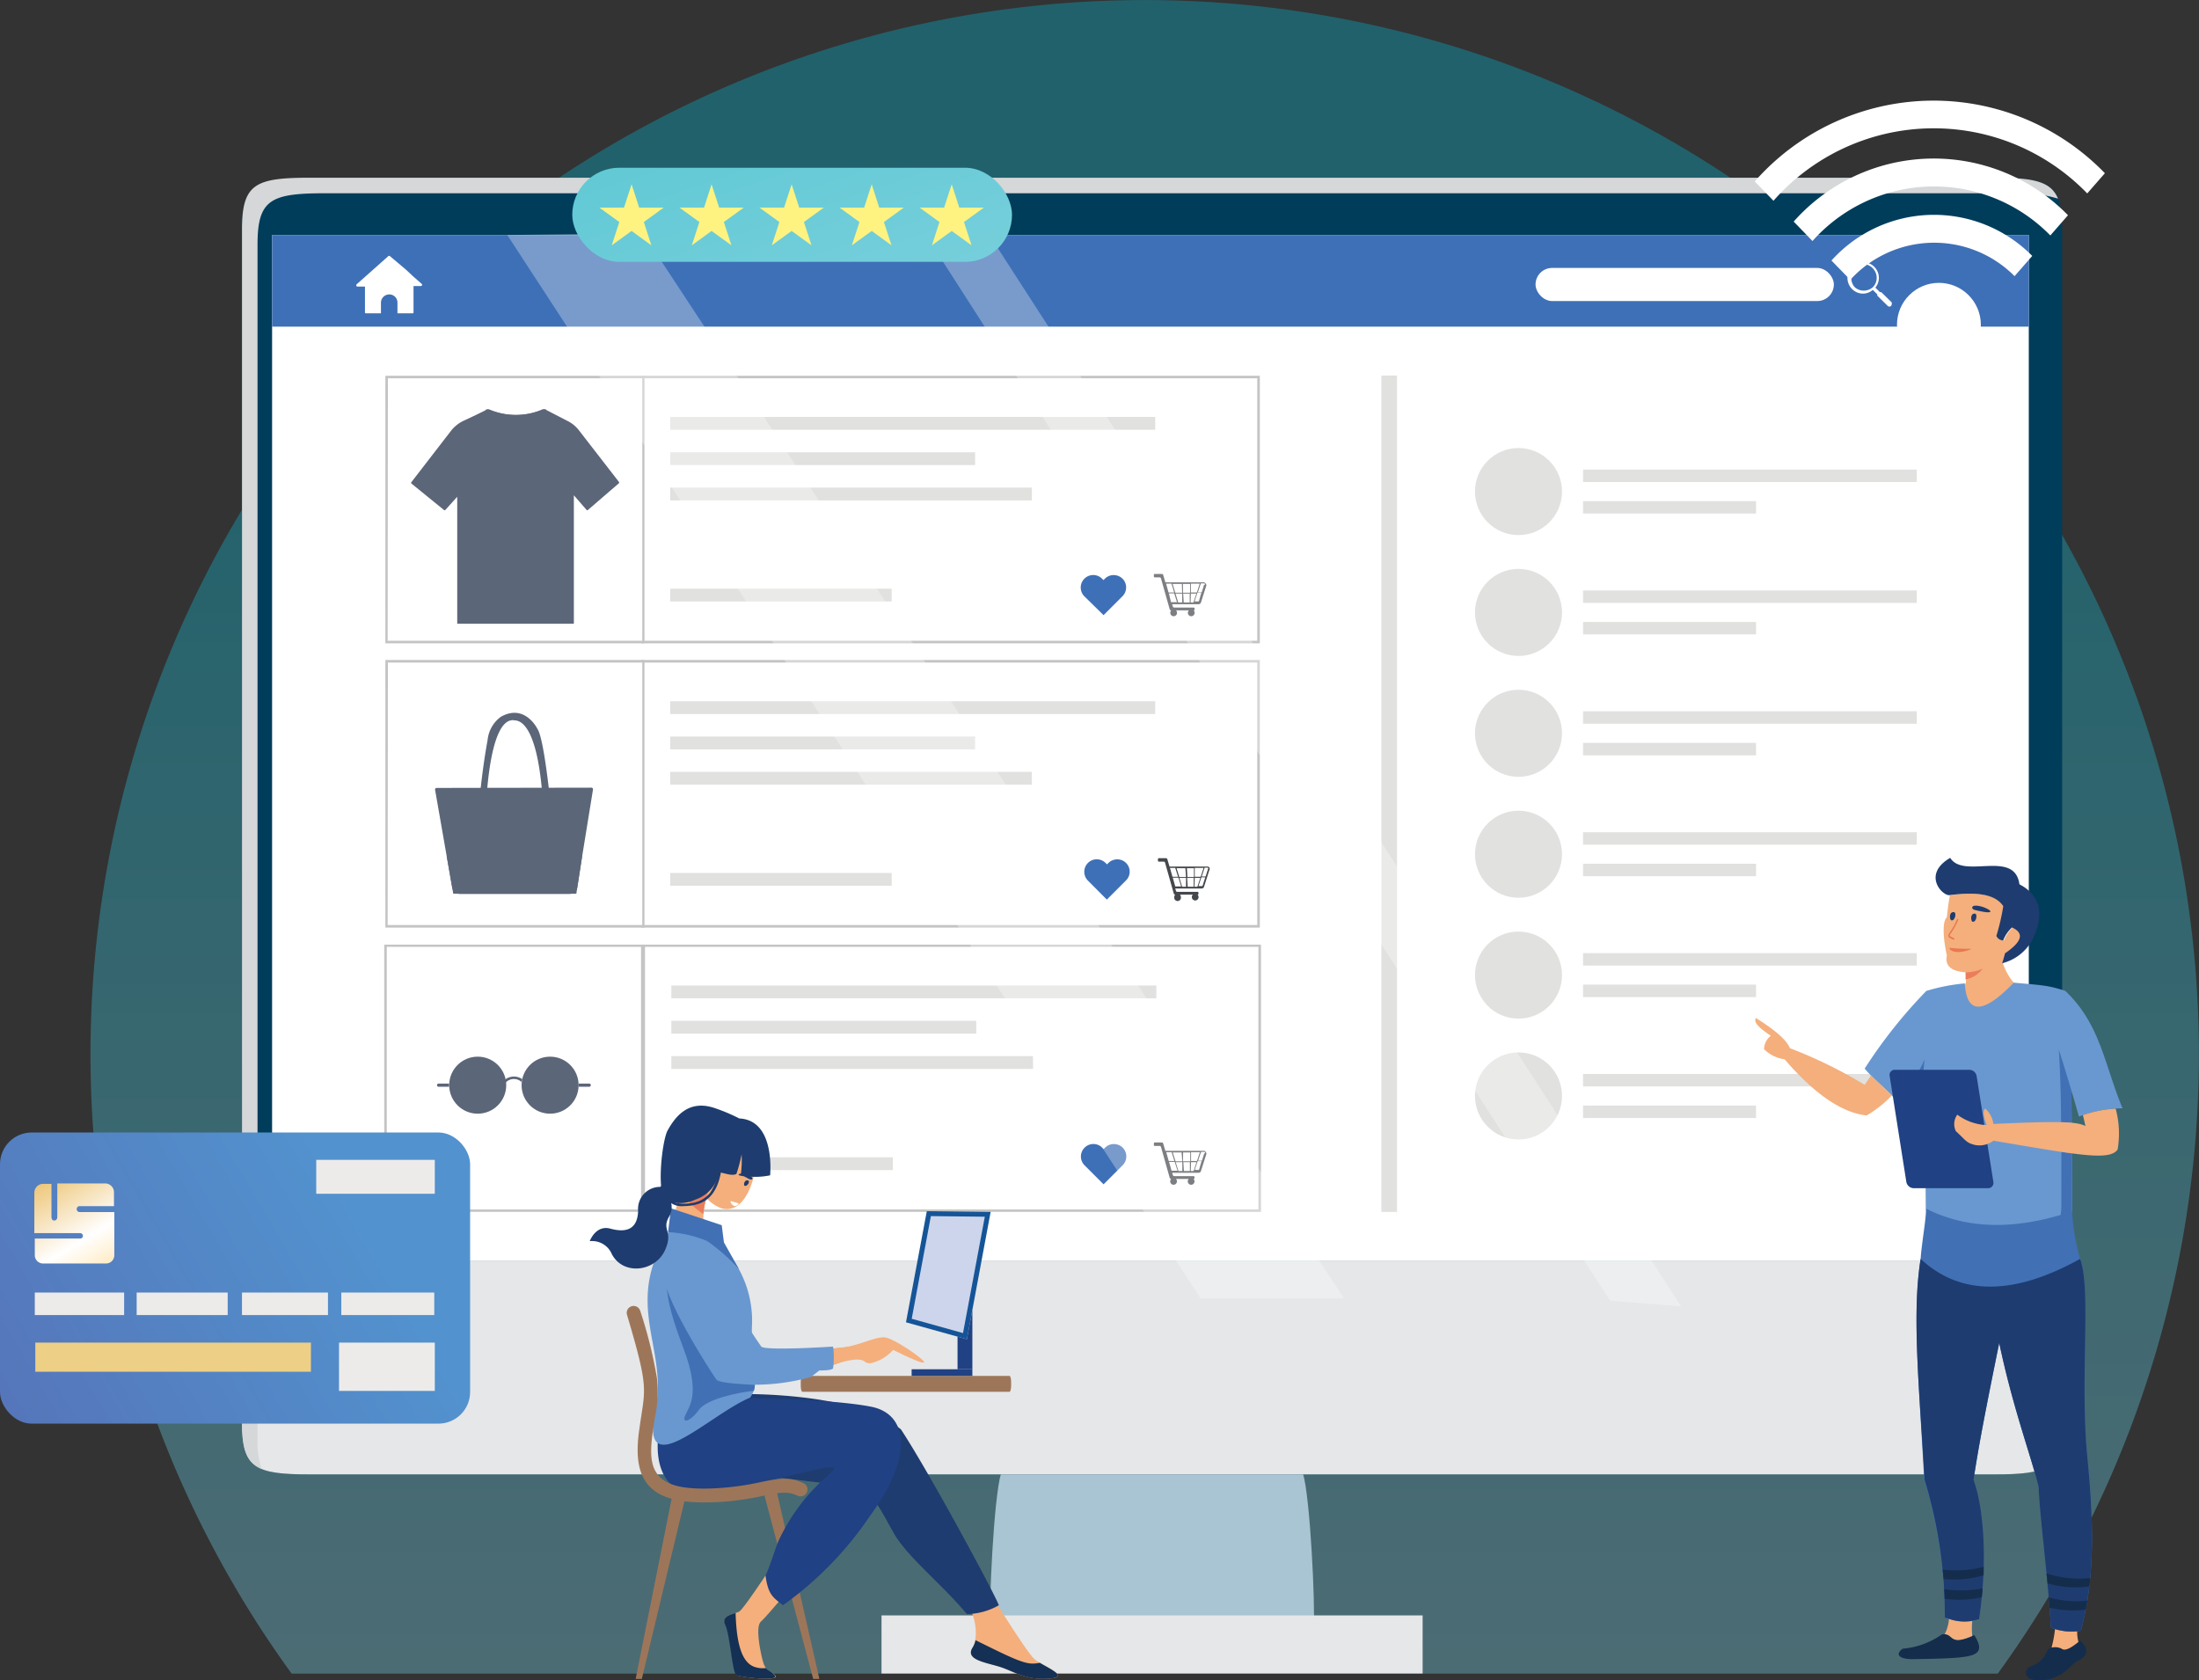 <svg xmlns="http://www.w3.org/2000/svg" xmlns:xlink="http://www.w3.org/1999/xlink" viewBox="0 0 249.08 190.34"><rect x="0" y="0" width="249.08" height="190.34" fill="#333333" stroke="none"/><defs><style>.cls-1{isolation:isolate;}.cls-2{opacity:0.35;fill:url(#linear-gradient);}.cls-3{fill:#a9c4d2;}.cls-4{fill:#e6e7e8;}.cls-5{fill:#003d5b;}.cls-6{fill:#d5d7d8;}.cls-6,.cls-8{mix-blend-mode:multiply;}.cls-7{fill:#56b9d6;}.cls-8{fill:#9ec0d1;}.cls-34,.cls-9{fill:#fff;}.cls-10{fill:#3e70b7;}.cls-11{fill:#c4c4c4;}.cls-12{fill:#e1e1df;}.cls-13{fill:#44474c;}.cls-14{fill:#5c6679;}.cls-15{opacity:0.3;}.cls-16{fill:url(#linear-gradient-2);}.cls-17{fill:url(#linear-gradient-3);}.cls-18{fill:#edebea;}.cls-19{fill:#edcf85;}.cls-20{fill:url(#linear-gradient-4);}.cls-21{fill:#fef381;}.cls-22{fill:#155497;}.cls-22,.cls-23,.cls-24,.cls-25,.cls-26,.cls-27,.cls-28,.cls-29,.cls-30,.cls-31,.cls-32,.cls-34,.cls-35,.cls-36,.cls-37{fill-rule:evenodd;}.cls-23{fill:#ccd5eb;}.cls-24,.cls-33{fill:#204183;}.cls-25{fill:#9d7659;}.cls-26{fill:#f4af7c;}.cls-27{fill:#1e3c6f;}.cls-28{fill:#6998d0;}.cls-29{fill:#4170b5;}.cls-30{fill:#ec7d5b;}.cls-31{fill:#f29651;}.cls-32{fill:#143054;}.cls-35{fill:#9aaad4;}.cls-36{fill:#142d4d;}.cls-37{fill:#e97850;}</style><linearGradient id="linear-gradient" x1="129.66" y1="281.61" x2="129.66" y2="47.96" gradientUnits="userSpaceOnUse"><stop offset="0" stop-color="#b4e3f9"></stop><stop offset="0.11" stop-color="#a8e0f7"></stop><stop offset="0.32" stop-color="#8ad9f0"></stop><stop offset="0.59" stop-color="#57cde5"></stop><stop offset="0.92" stop-color="#13bdd7"></stop><stop offset="1" stop-color="#00b8d3"></stop></linearGradient><linearGradient id="linear-gradient-2" x1="39.92" y1="137.03" x2="-6.77" y2="164.22" gradientUnits="userSpaceOnUse"><stop offset="0" stop-color="#5292ce"></stop><stop offset="1" stop-color="#5670b6"></stop></linearGradient><linearGradient id="linear-gradient-3" x1="0.83" y1="125.91" x2="16.58" y2="152.21" gradientUnits="userSpaceOnUse"><stop offset="0.24" stop-color="#ebbc61"></stop><stop offset="0.55" stop-color="#fff"></stop><stop offset="0.99" stop-color="#fdbb38"></stop></linearGradient><linearGradient id="linear-gradient-4" x1="77.11" y1="-13.27" x2="105.19" y2="70.49" gradientUnits="userSpaceOnUse"><stop offset="0" stop-color="#4bc3ce"></stop><stop offset="1" stop-color="#93d7e4"></stop></linearGradient></defs><g class="cls-1"><g id="Layer_1" data-name="Layer 1"><path class="cls-2" d="M226.29,189.57a119.41,119.41,0,1,0-193.26,0Z"></path><path class="cls-3" d="M148.84,184c0-.33,0-.65,0-1,0-4.64-.7-16.59-1.56-16.59H113.69c-.86,0-1.55,12-1.55,16.59,0,.34,0,.66,0,1Z"></path><rect class="cls-4" x="99.85" y="182.98" width="61.29" height="6.58"></rect><path class="cls-5" d="M225.85,20.13c6.21,0,7.73.67,7.73,5.82V161.18c0,5.16-1.52,5.83-7.73,5.83H35.14c-6.21,0-7.73-.67-7.73-5.83V26c0-5.15,1.52-5.82,7.73-5.82Z"></path><path class="cls-4" d="M27.41,142.78v18.4c0,5.16,1.52,5.83,7.73,5.83H225.85c6.21,0,7.73-.67,7.73-5.83v-18.4Z"></path><path class="cls-6" d="M27.41,26V161.18c0,3,.53,4.51,2.23,5.21a9.34,9.34,0,0,1-.47-3.45V27.71c0-5.15,1.52-5.82,7.73-5.82H227.61a15.62,15.62,0,0,1,5.5.61c-.82-2-2.86-2.37-7.26-2.37H35.14C28.93,20.13,27.41,20.8,27.41,26Z"></path><rect class="cls-7" x="33.9" y="27.72" width="191.52" height="115.06"></rect><polygon class="cls-8" points="38.5 31.11 225.42 31.11 225.42 27.73 33.91 27.73 33.91 142.79 38.5 142.79 38.5 31.11"></polygon><rect class="cls-9" x="30.82" y="26.62" width="198.98" height="116.17"></rect><rect class="cls-10" x="30.82" y="26.62" width="198.98" height="10.38"></rect><path class="cls-9" d="M47.77,32.16l-.89-.78L46,30.56,44.15,29A.14.14,0,0,0,44,29L40.4,32.2a.15.15,0,0,0,.1.26h.84V35.4a.09.09,0,0,0,.09.09h1.72V34.28a.94.94,0,0,1,.94-.93.92.92,0,0,1,.93.93v1.21h1.73a.09.09,0,0,0,.09-.09v-3h.84A.14.14,0,0,0,47.77,32.16Z"></path><path class="cls-9" d="M214.26,34.24,213.1,33.1a.09.09,0,0,0-.07,0h0a.11.11,0,0,0-.08,0v0l-.53-.52a1.74,1.74,0,0,0,.4-1.12A1.78,1.78,0,1,0,211,33.26a1.73,1.73,0,0,0,1.13-.42l.53.52h0a.11.11,0,0,0,0,.15l1.16,1.14a.27.27,0,0,0,.19.08h0a.27.27,0,0,0,.19-.08l0,0a.26.26,0,0,0,.07-.19A.27.27,0,0,0,214.26,34.24Zm-3.91-4.13a1.54,1.54,0,0,1,.69-.17l.25,0a2.22,2.22,0,0,1,.39.12l.19.11,0,0a1.37,1.37,0,0,1,.23.19.52.52,0,0,1,.1.11,1.53,1.53,0,0,1,0,2l0,0-.06.06,0,0h0a1.58,1.58,0,0,1-1,.39,1.54,1.54,0,0,1-1-.34l0,0,0,0s0,0,0,0l-.06-.06a1.24,1.24,0,0,1-.14-.18l0,0a1.49,1.49,0,0,1-.17-.36,1.31,1.31,0,0,1-.06-.27v0a1.09,1.09,0,0,1,0-.18,1.62,1.62,0,0,1,.11-.58,1.3,1.3,0,0,1,.08-.17h0A1.52,1.52,0,0,1,210.35,30.11Z"></path><rect class="cls-9" x="173.93" y="30.35" width="33.79" height="3.75" rx="1.88"></rect><rect class="cls-9" x="72.78" y="42.7" width="69.78" height="30.02"></rect><path class="cls-11" d="M142.7,72.87H72.63V42.56H142.7Zm-69.78-.29h69.49V42.85H72.92Z"></path><rect class="cls-12" x="75.91" y="47.23" width="54.94" height="1.45"></rect><rect class="cls-12" x="75.91" y="51.23" width="34.54" height="1.45"></rect><rect class="cls-12" x="75.91" y="55.23" width="40.97" height="1.45"></rect><path class="cls-13" d="M136.55,66.08a.25.25,0,0,0-.22-.12H132l-.25-.85a.15.15,0,0,0-.14-.1h-.81a.09.09,0,0,0-.1.1v.19a.09.09,0,0,0,.1.1h.55a.18.18,0,0,1,.15.1l1,3.54a.18.18,0,0,0,.16.1h0a.43.43,0,0,0-.1.28.38.38,0,1,0,.76,0,.39.39,0,0,0-.11-.28h1.45a.39.39,0,0,0-.11.28.38.38,0,1,0,.76,0,.43.43,0,0,0-.1-.28h0a.1.1,0,0,0,.1-.1v-.12a.11.11,0,0,0-.1-.1H133a.17.17,0,0,1-.15-.11l-.08-.27h3a.28.28,0,0,0,.26-.19l.61-1.92A.28.28,0,0,0,136.55,66.08Zm-2.65,1.06h-.77l-.31-1h1.05Zm.09-1h.81l0,1H134Zm-.09,1.1,0,1h-.44l-.31-1Zm.12,0h.74l0,1h-.68Zm.87,0h.62l-.33,1h-.32Zm0-.13,0-1h1l-.32,1Zm-2.2-1,.31,1h-.64l-.28-1Zm-.29,1.1H133l.32,1h-.68Zm3.39.91a.08.08,0,0,1-.07,0h-.41l.33-1h.44Zm.61-1.92-.28.88h-.43l.33-1h.31a.06.06,0,0,1,.06,0A.07.07,0,0,1,136.4,66.26Z"></path><path class="cls-10" d="M127.15,65.55a1.44,1.44,0,0,0-1-.41,1.4,1.4,0,0,0-1,.41l-.16.16-.16-.16a1.41,1.41,0,0,0-2,0,1.41,1.41,0,0,0,0,2L125,69.68l2-2,.16-.16A1.41,1.41,0,0,0,127.15,65.55Z"></path><rect class="cls-12" x="75.91" y="66.68" width="25.09" height="1.45"></rect><rect class="cls-9" x="43.79" y="42.7" width="29.1" height="30.02"></rect><path class="cls-11" d="M73,72.87H43.65V42.56H73Zm-29.09-.29H72.75V42.85H43.94Z"></path><path class="cls-14" d="M70.08,54.76l-3.48,3a.11.11,0,0,1-.16,0L65,56.1h0V70.65a.06.06,0,0,1-.06,0H51.84a0,0,0,0,1-.05,0V56.27h0l-1.35,1.5a.12.12,0,0,1-.15,0l-3.69-3a.12.12,0,0,1,0-.16l4.5-5.83a4,4,0,0,1,1.43-1.13c.83-.38,2-.94,2.52-1.21a.55.55,0,0,1,.5,0,7.74,7.74,0,0,0,5.82,0,.61.61,0,0,1,.51,0l2.38,1.23a3.75,3.75,0,0,1,1.26,1l4.58,5.91A.12.12,0,0,1,70.08,54.76Z"></path><path class="cls-14" d="M61.87,46.41c-.62,3.72-3.19,3.84-3.64,3.75C55.41,49.78,55,46.43,55,46.43a.55.55,0,0,1,.5,0,7.74,7.74,0,0,0,5.82,0A.61.61,0,0,1,61.87,46.41Z"></path><rect class="cls-9" x="72.78" y="74.9" width="69.78" height="30.02"></rect><path class="cls-11" d="M142.7,105.07H72.63V74.76H142.7Zm-69.78-.29h69.49V75.05H72.92Z"></path><rect class="cls-12" x="75.91" y="79.43" width="54.94" height="1.45"></rect><rect class="cls-12" x="75.91" y="83.43" width="34.54" height="1.45"></rect><rect class="cls-12" x="75.91" y="87.43" width="40.97" height="1.45"></rect><path class="cls-13" d="M137,98.28a.25.25,0,0,0-.22-.12h-4.31l-.25-.85a.15.15,0,0,0-.15-.1h-.81a.1.1,0,0,0-.1.1v.19a.1.1,0,0,0,.1.1h.55a.15.15,0,0,1,.15.1l1,3.54a.18.18,0,0,0,.15.1h0a.43.43,0,0,0-.1.28.38.38,0,1,0,.75,0,.43.43,0,0,0-.1-.28h1.45a.39.39,0,0,0-.11.28.38.38,0,1,0,.76,0,.39.39,0,0,0-.11-.28h0a.09.09,0,0,0,.1-.1v-.12a.1.1,0,0,0-.1-.1h-2.3a.15.15,0,0,1-.15-.11l-.08-.27h3a.27.27,0,0,0,.26-.19l.61-1.92A.31.31,0,0,0,137,98.28Zm-2.66,1.06h-.76l-.31-1h1Zm.1-1h.8l0,1h-.74Zm-.1,1.1,0,1h-.44l-.31-1Zm.13,0h.74l0,1h-.68Zm.86,0h.63l-.33,1h-.33Zm0-.13,0-1h1l-.33,1Zm-2.21-1,.32,1h-.64l-.28-1Zm-.28,1.1h.64l.31,1h-.67Zm3.38.91a.06.06,0,0,1-.06.05h-.41l.33-1h.44Zm.62-1.92-.28.88h-.44l.33-1h.32a.09.09,0,0,1,.06,0A.13.13,0,0,1,136.81,98.46Z"></path><path class="cls-10" d="M127.55,97.75a1.4,1.4,0,0,0-1-.41,1.42,1.42,0,0,0-1,.41l-.16.16-.16-.16a1.4,1.4,0,0,0-2,2l2.14,2.15,2-2,.16-.16A1.39,1.39,0,0,0,127.55,97.75Z"></path><rect class="cls-12" x="75.91" y="98.88" width="25.09" height="1.45"></rect><rect class="cls-9" x="43.79" y="74.9" width="29.1" height="30.02"></rect><path class="cls-11" d="M73,105.07H43.65V74.76H73Zm-29.09-.29H72.75V75.05H43.94Z"></path><path class="cls-14" d="M67,89.22a.18.18,0,0,1,.17.2L65.94,97l-.54,3.47a.93.93,0,0,1-.92.79H52.12a.91.91,0,0,1-.91-.77L50.6,97l-1.32-7.55a.17.17,0,0,1,.17-.2Z"></path><polygon class="cls-14" points="65.94 96.97 65.28 101.23 51.34 101.23 50.6 96.97 65.94 96.97"></polygon><rect class="cls-14" x="54.16" y="92.77" width="0.77" height="2.01" rx="0.38"></rect><rect class="cls-14" x="61.73" y="92.77" width="0.77" height="2.01" rx="0.38"></rect><path class="cls-14" d="M54.53,93.65h0a.48.48,0,0,0,.47-.46c0-2.24.4-11.88,3.2-11.61.07.14,3-1,3.4,11.54a.57.57,0,0,0,.35.52.42.42,0,0,0,.39,0,.49.49,0,0,0,.21-.44c-.09-1.38-.88-9.48-1.67-10.63,0,0-1.42-2.93-4.16-1.37a3.72,3.72,0,0,0-1.49,2.62c-.23,1.28-.7,3.92-1.17,9.36A.47.47,0,0,0,54.53,93.65Z"></path><rect class="cls-14" x="53.51" y="90.35" width="2.37" height="0.89" rx="0.28"></rect><rect class="cls-14" x="60.72" y="90.35" width="2.37" height="0.89" rx="0.28"></rect><rect class="cls-9" x="72.91" y="107.1" width="69.78" height="30.02"></rect><path class="cls-11" d="M142.83,137.27H72.77V107h70.06ZM73.06,137h69.48V107.25H73.06Z"></path><rect class="cls-12" x="76.04" y="111.63" width="54.94" height="1.45"></rect><rect class="cls-12" x="76.04" y="115.63" width="34.54" height="1.45"></rect><rect class="cls-12" x="76.04" y="119.63" width="40.97" height="1.45"></rect><path class="cls-13" d="M136.57,130.48a.25.25,0,0,0-.22-.12H132l-.25-.85a.15.15,0,0,0-.14-.1h-.81a.1.1,0,0,0-.1.1v.19a.09.09,0,0,0,.1.1h.55a.18.18,0,0,1,.15.1l1,3.54a.18.18,0,0,0,.16.1h0a.39.39,0,0,0-.11.28.38.38,0,1,0,.76,0,.39.39,0,0,0-.11-.28h1.45a.39.39,0,0,0-.11.28.38.38,0,1,0,.76,0,.43.43,0,0,0-.1-.28h0a.1.1,0,0,0,.1-.1v-.12a.11.11,0,0,0-.1-.1H133a.17.17,0,0,1-.15-.11l-.08-.27h3a.27.27,0,0,0,.26-.19l.61-1.92A.28.28,0,0,0,136.57,130.48Zm-2.65,1.06h-.77l-.31-1h1Zm.09-1h.81l0,1H134Zm-.09,1.1,0,1h-.44l-.31-1Zm.12,0h.74l0,1h-.68Zm.87,0h.62l-.33,1h-.32Zm0-.13,0-1h1l-.33,1Zm-2.2-1,.31,1h-.64l-.28-1Zm-.29,1.1h.64l.32,1h-.68Zm3.39.91a.08.08,0,0,1-.07,0h-.41l.33-1h.44Zm.61-1.92-.28.88h-.43l.33-1h.31a.06.06,0,0,1,.06,0A.07.07,0,0,1,136.42,130.66Z"></path><path class="cls-10" d="M127.17,130a1.42,1.42,0,0,0-1-.41,1.4,1.4,0,0,0-1,.41l-.16.16-.16-.16a1.41,1.41,0,0,0-2,0,1.41,1.41,0,0,0,0,2l2.15,2.15,2-2,.16-.16A1.41,1.41,0,0,0,127.17,130Z"></path><rect class="cls-12" x="76.04" y="131.09" width="25.09" height="1.45"></rect><rect class="cls-9" x="43.66" y="107.1" width="29.1" height="30.02"></rect><path class="cls-11" d="M72.9,137.27H43.52V107H72.9ZM43.81,137h28.8V107.25H43.81Z"></path><path class="cls-14" d="M50.87,123.1H49.68a.18.18,0,0,1-.18-.18h0a.18.18,0,0,1,.18-.18h1.19Z"></path><path class="cls-14" d="M65.55,123.1h1.19a.18.18,0,0,0,.18-.18h0a.18.18,0,0,0-.18-.18H65.55Z"></path><path class="cls-14" d="M57.27,122.24l0,.39a1.29,1.29,0,0,1,1.8-.08s.09-.31.09-.31A1.65,1.65,0,0,0,57.27,122.24Z"></path><circle class="cls-14" cx="54.11" cy="122.92" r="3.23"></circle><circle class="cls-14" cx="62.31" cy="122.92" r="3.23"></circle><rect class="cls-12" x="156.47" y="42.54" width="1.77" height="94.74"></rect><circle class="cls-12" cx="172" cy="55.68" r="4.93"></circle><rect class="cls-12" x="179.31" y="53.19" width="37.8" height="1.41"></rect><rect class="cls-12" x="179.31" y="56.76" width="19.6" height="1.41"></rect><circle class="cls-12" cx="172" cy="69.37" r="4.93"></circle><rect class="cls-12" x="179.31" y="66.88" width="37.8" height="1.41"></rect><rect class="cls-12" x="179.31" y="70.45" width="19.6" height="1.41"></rect><circle class="cls-12" cx="172" cy="83.06" r="4.93"></circle><rect class="cls-12" x="179.31" y="80.57" width="37.8" height="1.41"></rect><rect class="cls-12" x="179.31" y="84.15" width="19.6" height="1.41"></rect><circle class="cls-12" cx="172" cy="96.76" r="4.93"></circle><rect class="cls-12" x="179.31" y="94.27" width="37.8" height="1.41"></rect><rect class="cls-12" x="179.31" y="97.84" width="19.6" height="1.41"></rect><circle class="cls-12" cx="172" cy="110.45" r="4.93"></circle><rect class="cls-12" x="179.31" y="107.96" width="37.8" height="1.41"></rect><rect class="cls-12" x="179.31" y="111.53" width="19.6" height="1.41"></rect><circle class="cls-12" cx="172" cy="124.14" r="4.93"></circle><rect class="cls-12" x="179.31" y="121.65" width="37.8" height="1.41"></rect><rect class="cls-12" x="179.31" y="125.23" width="19.6" height="1.41"></rect><g class="cls-15"><polygon class="cls-9" points="57.46 26.62 135.98 147.06 152.23 147.06 72.81 26.39 57.46 26.62"></polygon></g><g class="cls-15"><polygon class="cls-9" points="104.87 26.62 182.37 147.33 190.42 147.98 111.91 26.39 104.87 26.62"></polygon></g><circle class="cls-9" cx="219.62" cy="36.79" r="4.75"></circle><path class="cls-9" d="M236.42,21.91l2-2.29a27,27,0,0,0-39.66.93l2.12,2.19A24.18,24.18,0,0,1,236.42,21.91Z"></path><path class="cls-9" d="M232.24,26.67l2-2.29a21.2,21.2,0,0,0-31.07.72l2.13,2.2A18.42,18.42,0,0,1,232.24,26.67Z"></path><path class="cls-9" d="M228.19,31.28l2-2.29a15.62,15.62,0,0,0-22.74.52l2.13,2.19A12.84,12.84,0,0,1,228.19,31.28Z"></path><rect class="cls-16" y="128.28" width="53.25" height="32.98" rx="3.59"></rect><path class="cls-17" d="M9,136.62h3.91v-1.57a1,1,0,0,0-.95-1H6.49v3.79c0,.22-.12.41-.34.41h0c-.23,0-.32-.19-.32-.41V134.1h-1a1,1,0,0,0-.94,1v4.58H9.07a.31.31,0,0,1,.32.27.3.3,0,0,1-.3.34H3.94v1.89a.94.94,0,0,0,.94.94H12a.94.94,0,0,0,.95-.94v-4.89H9a.32.32,0,0,1-.31-.35A.33.33,0,0,1,9,136.62Z"></path><rect class="cls-18" x="38.4" y="152.08" width="10.85" height="5.47"></rect><rect class="cls-18" x="3.94" y="146.41" width="10.12" height="2.55"></rect><rect class="cls-18" x="15.48" y="146.41" width="10.31" height="2.55"></rect><rect class="cls-18" x="38.66" y="146.41" width="10.53" height="2.55"></rect><rect class="cls-18" x="27.41" y="146.41" width="9.74" height="2.55"></rect><rect class="cls-19" x="4" y="152.08" width="31.22" height="3.3"></rect><rect class="cls-18" x="35.82" y="131.38" width="13.43" height="3.84"></rect><rect class="cls-20" x="64.82" y="19" width="49.81" height="10.66" rx="5.33"></rect><polygon class="cls-21" points="71.54 20.88 72.4 23.52 75.17 23.52 72.93 25.15 73.78 27.79 71.54 26.16 69.29 27.79 70.15 25.15 67.9 23.52 70.68 23.52 71.54 20.88"></polygon><polygon class="cls-21" points="80.6 20.88 81.46 23.52 84.24 23.52 81.99 25.15 82.85 27.79 80.6 26.16 78.36 27.79 79.22 25.15 76.97 23.52 79.75 23.52 80.6 20.88"></polygon><polygon class="cls-21" points="89.67 20.88 90.53 23.52 93.31 23.52 91.06 25.15 91.92 27.79 89.67 26.16 87.42 27.79 88.28 25.15 86.03 23.52 88.81 23.52 89.67 20.88"></polygon><polygon class="cls-21" points="98.74 20.88 99.59 23.52 102.37 23.52 100.12 25.15 100.98 27.79 98.74 26.16 96.49 27.79 97.35 25.15 95.1 23.52 97.88 23.52 98.74 20.88"></polygon><polygon class="cls-21" points="107.8 20.88 108.66 23.52 111.44 23.52 109.19 25.15 110.05 27.79 107.8 26.16 105.56 27.79 106.41 25.15 104.17 23.52 106.94 23.52 107.8 20.88"></polygon><polygon class="cls-22" points="112.21 137.27 104.98 137.19 102.62 149.78 109.52 151.7 112.21 137.27"></polygon><polygon class="cls-23" points="111.55 137.82 109.08 151 103.27 149.38 105.44 137.75 111.55 137.82"></polygon><polygon class="cls-24" points="110.14 155.1 108.46 155.1 108.46 151.4 109.52 151.7 110.14 148.38 110.14 155.1"></polygon><path class="cls-25" d="M90.88,157.65h23.47c.1,0,.18-.32.18-.72v-.36c0-.4-.08-.72-.18-.72H90.88c-.1,0-.18.32-.18.72v.36C90.7,157.33,90.78,157.65,90.88,157.65Z"></path><path class="cls-26" d="M79.08,131.81a4.27,4.27,0,0,0,2.64,5.06c1.71.48,2.94-1.05,3.58-3.3s-.24-4.47-2-4.95S79.71,129.56,79.08,131.81Z"></path><path class="cls-26" d="M88.71,175.42s-4.4,6.84-5,7.14-2.08.37-1.52,1.49.78,5.49,1.3,5.72,5,.74,4.31,0-1.08-.37-1.42-1.71-.81-3.87-.18-4.39,4.5-5.2,4.5-5.2Z"></path><path class="cls-26" d="M110.86,178.36s5.36,8.82,6.35,9.61,4.26,2,1.58,2.18-4-.89-5.65-1.38-3.76-.8-3-2.09.46-4.1-1.25-5.88S110.86,178.36,110.86,178.36Z"></path><path class="cls-27" d="M83.56,157.91s13.24-.35,18.49,4c3.08,4.66,10.51,18.4,11.09,19.92a7.53,7.53,0,0,1-3.62,1c-2.92-3.49-6.79-6.5-8.32-9.23-1.9-3.37-2.48-5.06-5.55-5.35s-10-1.29-12.09-1.29S83.56,157.91,83.56,157.91Z"></path><polygon class="cls-25" points="72 190.18 72.7 190.18 77.68 169.4 76.15 169.4 72 190.18"></polygon><polygon class="cls-25" points="92.81 190.18 92.11 190.18 86.4 168.67 87.92 168.67 92.81 190.18"></polygon><path class="cls-24" d="M76,157l7.7,1.33s10.24.09,14.91,1c4.26.79,4.89,5.62,0,12.28a39.55,39.55,0,0,1-9.91,10.21c-1.22-.9-1.69-1.24-2-3.39.35-.48,1.25-3.46,1.53-4,2.65-5.55,6.19-7.56,6.24-8.11-.59-1-15.75,5-18.76,1.51C72.81,164.39,76,157,76,157Z"></path><path class="cls-28" d="M75.69,139.57a8,8,0,0,1,6,1.5,12.16,12.16,0,0,1,3.48,9.24c-.15,5.94.92,6.32-.2,8-4.65,1.92-12.6,10.17-10.73,1.32,1.36-6.4-3-11.17.52-18.28C75.08,140.74,75.43,140.17,75.69,139.57Z"></path><path class="cls-29" d="M85.2,152.54c.09,3.1.53,4,.19,5-1.89.19-5.36.95-6.23,2.16-1,1.39-2,1.59-1.52.56s1.69-2.47-.2-7.46-2.77-8.36-.92-11.83Z"></path><path class="cls-26" d="M75.69,139.57a24,24,0,0,0,1.55-6.28l3.28,1s-1.86,4.16-.08,5.65c.38.32.82.7,1.28,1.17A8,8,0,0,0,75.69,139.57Z"></path><path class="cls-30" d="M77.15,134.07l.69-.61,2.66.79h0a11.2,11.2,0,0,0-.83,3.26A9.28,9.28,0,0,1,77,134.88C77.07,134.58,77.11,134.3,77.15,134.07Z"></path><path class="cls-31" d="M78,140.49c3.37,1.18,3,4.73,6.09,10,1.61,2.71,3.1,2.67,3.1,2.67a72.52,72.52,0,0,0,8.31-.52c2.85-.35,3,.5,1.05,1.2-4,1.43-8.15,3-11.49,2.6s-9.07-8.91-9.36-11.13C75.28,142.2,76.29,139.9,78,140.49Z"></path><path class="cls-25" d="M79.72,170.18h.64a31.59,31.59,0,0,0,6.1-.75c1.78-.36,2.75-.56,3.9,0A.78.78,0,1,0,91,168c-1.62-.78-3-.5-4.88-.11a31.07,31.07,0,0,1-5.82.72c-2.93.07-4.72-.37-5.64-1.39s-1.06-2.41-.76-4.75c.11-.79.21-1.45.3-2a13.88,13.88,0,0,0,.21-4.36,50.66,50.66,0,0,0-1.89-7.62.78.78,0,0,0-1.5.44c2.23,7.49,2.12,8.22,1.64,11.3-.09.59-.19,1.26-.3,2.07-.36,2.82,0,4.73,1.15,6S76.64,170.18,79.72,170.18Z"></path><path class="cls-32" d="M110.5,185.79c3.55,1.74,5.46,2.74,6.6,2.64.27,0,.49-.05.68-.08,1.26.75,3.29,1.63,1,1.8-2.67.2-4-.89-5.65-1.38s-3.76-.8-3-2.09A2.66,2.66,0,0,0,110.5,185.79Z"></path><path class="cls-32" d="M83.32,182.7c.09,2.82.48,5.6,2.2,6.13a2.83,2.83,0,0,0,1.23.11c.28.33.61.34,1,.83.67.74-3.79.22-4.31,0s-.74-4.61-1.3-5.72C81.73,183.13,82.65,182.92,83.32,182.7Z"></path><path class="cls-26" d="M94.64,152.69c2.28,0,4.54-1.39,5.66-1.19s4.79,2.74,4.33,2.84-3.37-1.41-3.47-1.43a4.88,4.88,0,0,1-2.28,1.44c-1.55.39,0-1.17-4.82.29C90.93,155.58,94.64,152.69,94.64,152.69Z"></path><path class="cls-29" d="M76,136.87l-.33,2.7a13.2,13.2,0,0,1,4.42,1,20.83,20.83,0,0,1,3.63,3.21L82,140.73l-.25-1.95Z"></path><path class="cls-28" d="M77.28,140.17c2.19-.41,3.2,1.55,4.62,4.76a46.78,46.78,0,0,0,4.33,7.6c.48.5,8.13,0,8.13,0a8.83,8.83,0,0,1,0,2.47c-.23.27-1.55.23-1.55.23s-.53.43-1,.76a23.92,23.92,0,0,1-6.64.86c-2-.1-3.73-.26-4-.56s-5.58-8.49-5.91-11.43S76.16,140.38,77.28,140.17Z"></path><path class="cls-27" d="M83.74,126.69c4.14.2,3.49,6.44,3.49,6.44a8.09,8.09,0,0,1-3.33,0,11.93,11.93,0,0,0,.1-2.38,16,16,0,0,1-.59,2.23c-.48.22-1,0-1.94-.2a4.06,4.06,0,0,1-2.71,3.1,4,4,0,0,1-3.26.1c-1.19-.59-.53-6.67.1-7.89,1-1.84,2.52-3.48,5.25-2.61A20.19,20.19,0,0,1,83.74,126.69Z"></path><path class="cls-27" d="M75.67,133.27l-.86,1.17a2.5,2.5,0,0,0-2.53,2.73c-.08,2.21-1.49,2.45-3.15,2s-2.33,1.42-2.33,1.42a2.43,2.43,0,0,1,2.51,1.48c1.29,2.45,5,2,6.07-.58.88-2.1-.48-2.16.42-3.7s-.67-3.26-.67-3.26l.82-1.14Z"></path><path class="cls-27" d="M77.44,136.62a7.23,7.23,0,0,0,.88-.07c1.44-.22,3.38-1,3.53-5.66a.15.15,0,0,0-.13-.14.13.13,0,0,0-.14.13,7.26,7.26,0,0,1-1.13,4.21,3.22,3.22,0,0,1-2.17,1.19c-1.35.2-2.25-.05-2.66-.75a.14.14,0,0,0-.19,0,.13.13,0,0,0,0,.18A2.18,2.18,0,0,0,77.44,136.62Z"></path><rect class="cls-33" x="103.26" y="155.1" width="6.88" height="0.75"></rect><path class="cls-27" d="M85.13,133.6c-.21.06-.59-.25-.84-.34s-.5-.07-.59-.16c-.25-.26,1.06-.2,1.5.29A.13.13,0,0,1,85.13,133.6Z"></path><path class="cls-27" d="M84.34,134.31c-.17-.08,0-.78.42-.58C85,133.84,84.61,134.45,84.34,134.31Z"></path><path class="cls-34" d="M83.65,136.38c.07-.08,0-.08-.85-.33C82.57,136,83.09,137.05,83.65,136.38Z"></path><polygon class="cls-35" points="221.16 129.11 216.34 131.49 224.38 135.35 221.16 129.11"></polygon><path class="cls-26" d="M229,111.77c-.5,0-1-.56-1.13-.74a6.64,6.64,0,0,1-1-1.92c.11-.3.21-.68.33-1.13q2.91-2,.79-2.92a3.83,3.83,0,0,0-1,1.47.88.88,0,0,1-.77-.51,25.37,25.37,0,0,0,.78-3.38c-.95-1.42-3.18-1.62-6.14-1.24-.14.79-.25,1.62-.34,2.5-.52.48-.45,2.27,0,4.33-.24,1.16.48,1.8,2.17,1.91,0,.28,0,.61,0,.81s0,.53-.19.58l-.32.08C222.13,115.79,224.27,116.59,229,111.77Z"></path><path class="cls-27" d="M220.77,101.4c3-.38,5.19-.18,6.14,1.24a24.94,24.94,0,0,1-.78,3.37.88.88,0,0,0,.77.52,3.83,3.83,0,0,1,1-1.47q2.12.94-.79,2.92c-.12.45-.22.83-.33,1.13a5.37,5.37,0,0,0,3.41-2.63c2-4-.24-5.7-1.45-6.31-.54-4-6.32-.54-7.84-3C217.77,99,219.88,101.37,220.77,101.4Z"></path><path class="cls-30" d="M224.57,109.73a4.88,4.88,0,0,1-1.94.41,6.64,6.64,0,0,1,0,.8A3.06,3.06,0,0,0,224.57,109.73Z"></path><path class="cls-36" d="M232.5,190.09c1.83-.64,2-1.59,3-2.05s1.11-1.3.14-2.2c-.72.58-1.62,1.29-2.09.91s-1.39-.23-1.6.13c-.93,2.17-2.23,1.48-2.48,2.47C229.41,190.66,231.65,190.39,232.5,190.09Z"></path><path class="cls-36" d="M216.59,187.94c3.23-.06,5.65-.09,6.76-.45s1-1.11.27-2.29c-3.05,1.4-2.24-.29-3.66-.07a9,9,0,0,1-4.45,1.62C214.68,187.36,215,187.91,216.59,187.94Z"></path><path class="cls-28" d="M218.2,112.24a21.93,21.93,0,0,1,4.35-.85q.34,5.31,5.55-.08c3.34.29,4,.33,5.84.93,4,3.83,4.38,8.25,6.48,13.3a14.26,14.26,0,0,0-4.94.94c-.34-1.21-.62-2.18-.85-2.92q.09,10,.07,13.69c-7.67,3-14,2-16.57-.37q-.06-8.88-.15-14.06a17.53,17.53,0,0,1-2.55,2.52c-1.88-2.16-3.15-3-4.22-4.3A56,56,0,0,1,218.2,112.24Z"></path><path class="cls-26" d="M202.74,118.73a52.18,52.18,0,0,1,8.47,4.15l.72-1.06c.66.66,1.42,1.32,2.35,2.27a12.67,12.67,0,0,1-2.85,2.26q-4.2-.45-9.29-6.36a4.11,4.11,0,0,1-2.33-1.15,2,2,0,0,1,.77-1.52c-1.4-.92-2-1.58-1.68-2Q202.22,117.39,202.74,118.73Z"></path><path class="cls-29" d="M218.13,136.88c.15.57-.48,4-.58,5.72-1,6.29-.15,14.49.4,25a52.51,52.51,0,0,1,2.34,15.62,5.68,5.68,0,0,0,3.88.19c1.08-7.27.34-13.09-.63-15.78.62-4.16,1.55-8.81,2.91-15.52,1.53,7.32,3.58,12.74,4.46,16.28.18,4,1,9.28,1.4,16a7.19,7.19,0,0,0,3.38.33c1.71-6.16,1.42-12.87.7-20.12-.78-8.72.5-18.56-.78-22a25.68,25.68,0,0,1-.91-5.39Q225.1,140.45,218.13,136.88Z"></path><path class="cls-29" d="M233.52,130.48l1.17.17q0,4.4,0,6.6a4.68,4.68,0,0,1-1.27.39c0-.19.06-.62.07-.81q0-3.36,0-6.35Zm-18.76-5.88A13.65,13.65,0,0,0,218,120a18.67,18.67,0,0,0-.14,3,16.52,16.52,0,0,1-2.42,2.37c-.23-.27-.45-.51-.67-.74Zm18.44-5.73c.5,1.6,1,3.17,1.43,4.69,0,1.29,0,2.49,0,3.62-.33,0-.71-.05-1.17-.06C233.44,124,233.35,121.25,233.2,118.87Z"></path><path class="cls-24" d="M223.08,121.18h-8.45a.58.58,0,0,0-.59.7l1.89,12a.87.87,0,0,0,.82.71h8.44a.6.6,0,0,0,.6-.71l-1.9-12A.85.85,0,0,0,223.08,121.18Z"></path><path class="cls-26" d="M239.64,125.58a10.73,10.73,0,0,1,.22,4.63c-.91,1.33-4.59.59-14.06-1a2.65,2.65,0,0,1-2.11.48c-1-.25-1-.51-2.15-1.56a1.83,1.83,0,0,1,.16-1.87,6,6,0,0,0,3.32,1.18c-.37-1-.43-1.59-.17-1.87a2.74,2.74,0,0,1,.94,1.74c7.47-.33,9.44-.28,10.43.24-.11-.47-.2-.88-.29-1.24A13.67,13.67,0,0,1,239.64,125.58Z"></path><path class="cls-26" d="M223.4,183.61a8.18,8.18,0,0,0,0,1.7c-2.55,1.11-2.12-.17-3.13-.2a4.43,4.43,0,0,0,.49-1.73,5.26,5.26,0,0,0,2.67.23Zm11.88,1.17a4.85,4.85,0,0,0,.14,1.21c-.68.54-1.47,1.1-1.9.76a1.66,1.66,0,0,0-1.14-.12,13.71,13.71,0,0,0,.39-2.1A6.44,6.44,0,0,0,235.28,184.78Z"></path><path class="cls-27" d="M217.55,142.6q6.75,6.28,18.06,0c1.28,3.41,0,13.25.78,22,.72,7.25,1,14-.7,20.12l-.41.05a6.44,6.44,0,0,1-2.51-.25l-.46-.13c-.42-6.7-1.22-12-1.4-16-.88-3.54-2.93-9-4.46-16.28-1.36,6.71-2.29,11.36-2.91,15.52,1,2.69,1.71,8.51.63,15.78-.28.07-.53.13-.77.17a5.26,5.26,0,0,1-2.67-.23l-.44-.13A52.51,52.51,0,0,0,218,167.63C217.4,157.09,216.53,148.89,217.55,142.6Z"></path><path class="cls-36" d="M224.66,178.44a11.67,11.67,0,0,1-4.52.41c0-.36-.06-.72-.1-1.06a12.54,12.54,0,0,0,4.65-.31l0,1Zm12,1.25a10.93,10.93,0,0,1-4.75-.35c0-.38-.07-.75-.1-1.11a12.28,12.28,0,0,0,4.95.52c0,.31-.07.63-.1.94Zm-4.52,2.36-.09-1.1a12.44,12.44,0,0,0,4.38.37c-.05.32-.11.63-.17,1a11.3,11.3,0,0,1-4.12-.22ZM220.22,180a12.45,12.45,0,0,0,4.34-.08c0,.32-.05.64-.08,1a11.47,11.47,0,0,1-4.21.17C220.26,180.7,220.24,180.35,220.22,180Z"></path><path class="cls-37" d="M223.17,107.47a19,19,0,0,1-2.27-.1c-.34,0,.37.94,2.32.16C223.27,107.51,223.24,107.47,223.17,107.47Z"></path><path class="cls-27" d="M223.72,102.59c-.44,0-.41.38-.09.47C227.06,103.92,224.8,102.51,223.72,102.59Z"></path><path class="cls-37" d="M221.29,106.44h0c-.36-.14-.55-.23-.6-.38s.05-.28.21-.52a7.16,7.16,0,0,0,.76-1.38.1.1,0,0,1,.13-.06.11.11,0,0,1,0,.14,7.56,7.56,0,0,1-.77,1.41c-.11.16-.2.3-.18.35s.27.17.48.26a.1.1,0,0,1,.05.13A.1.1,0,0,1,221.29,106.44Z"></path><path class="cls-27" d="M221.06,104.25c-.25,0-.34-1,.26-.93C221.64,103.35,221.47,104.29,221.06,104.25Z"></path><path class="cls-27" d="M223.46,104.41c-.24,0-.34-1,.26-.92C224,103.52,223.87,104.46,223.46,104.41Z"></path></g></g></svg>